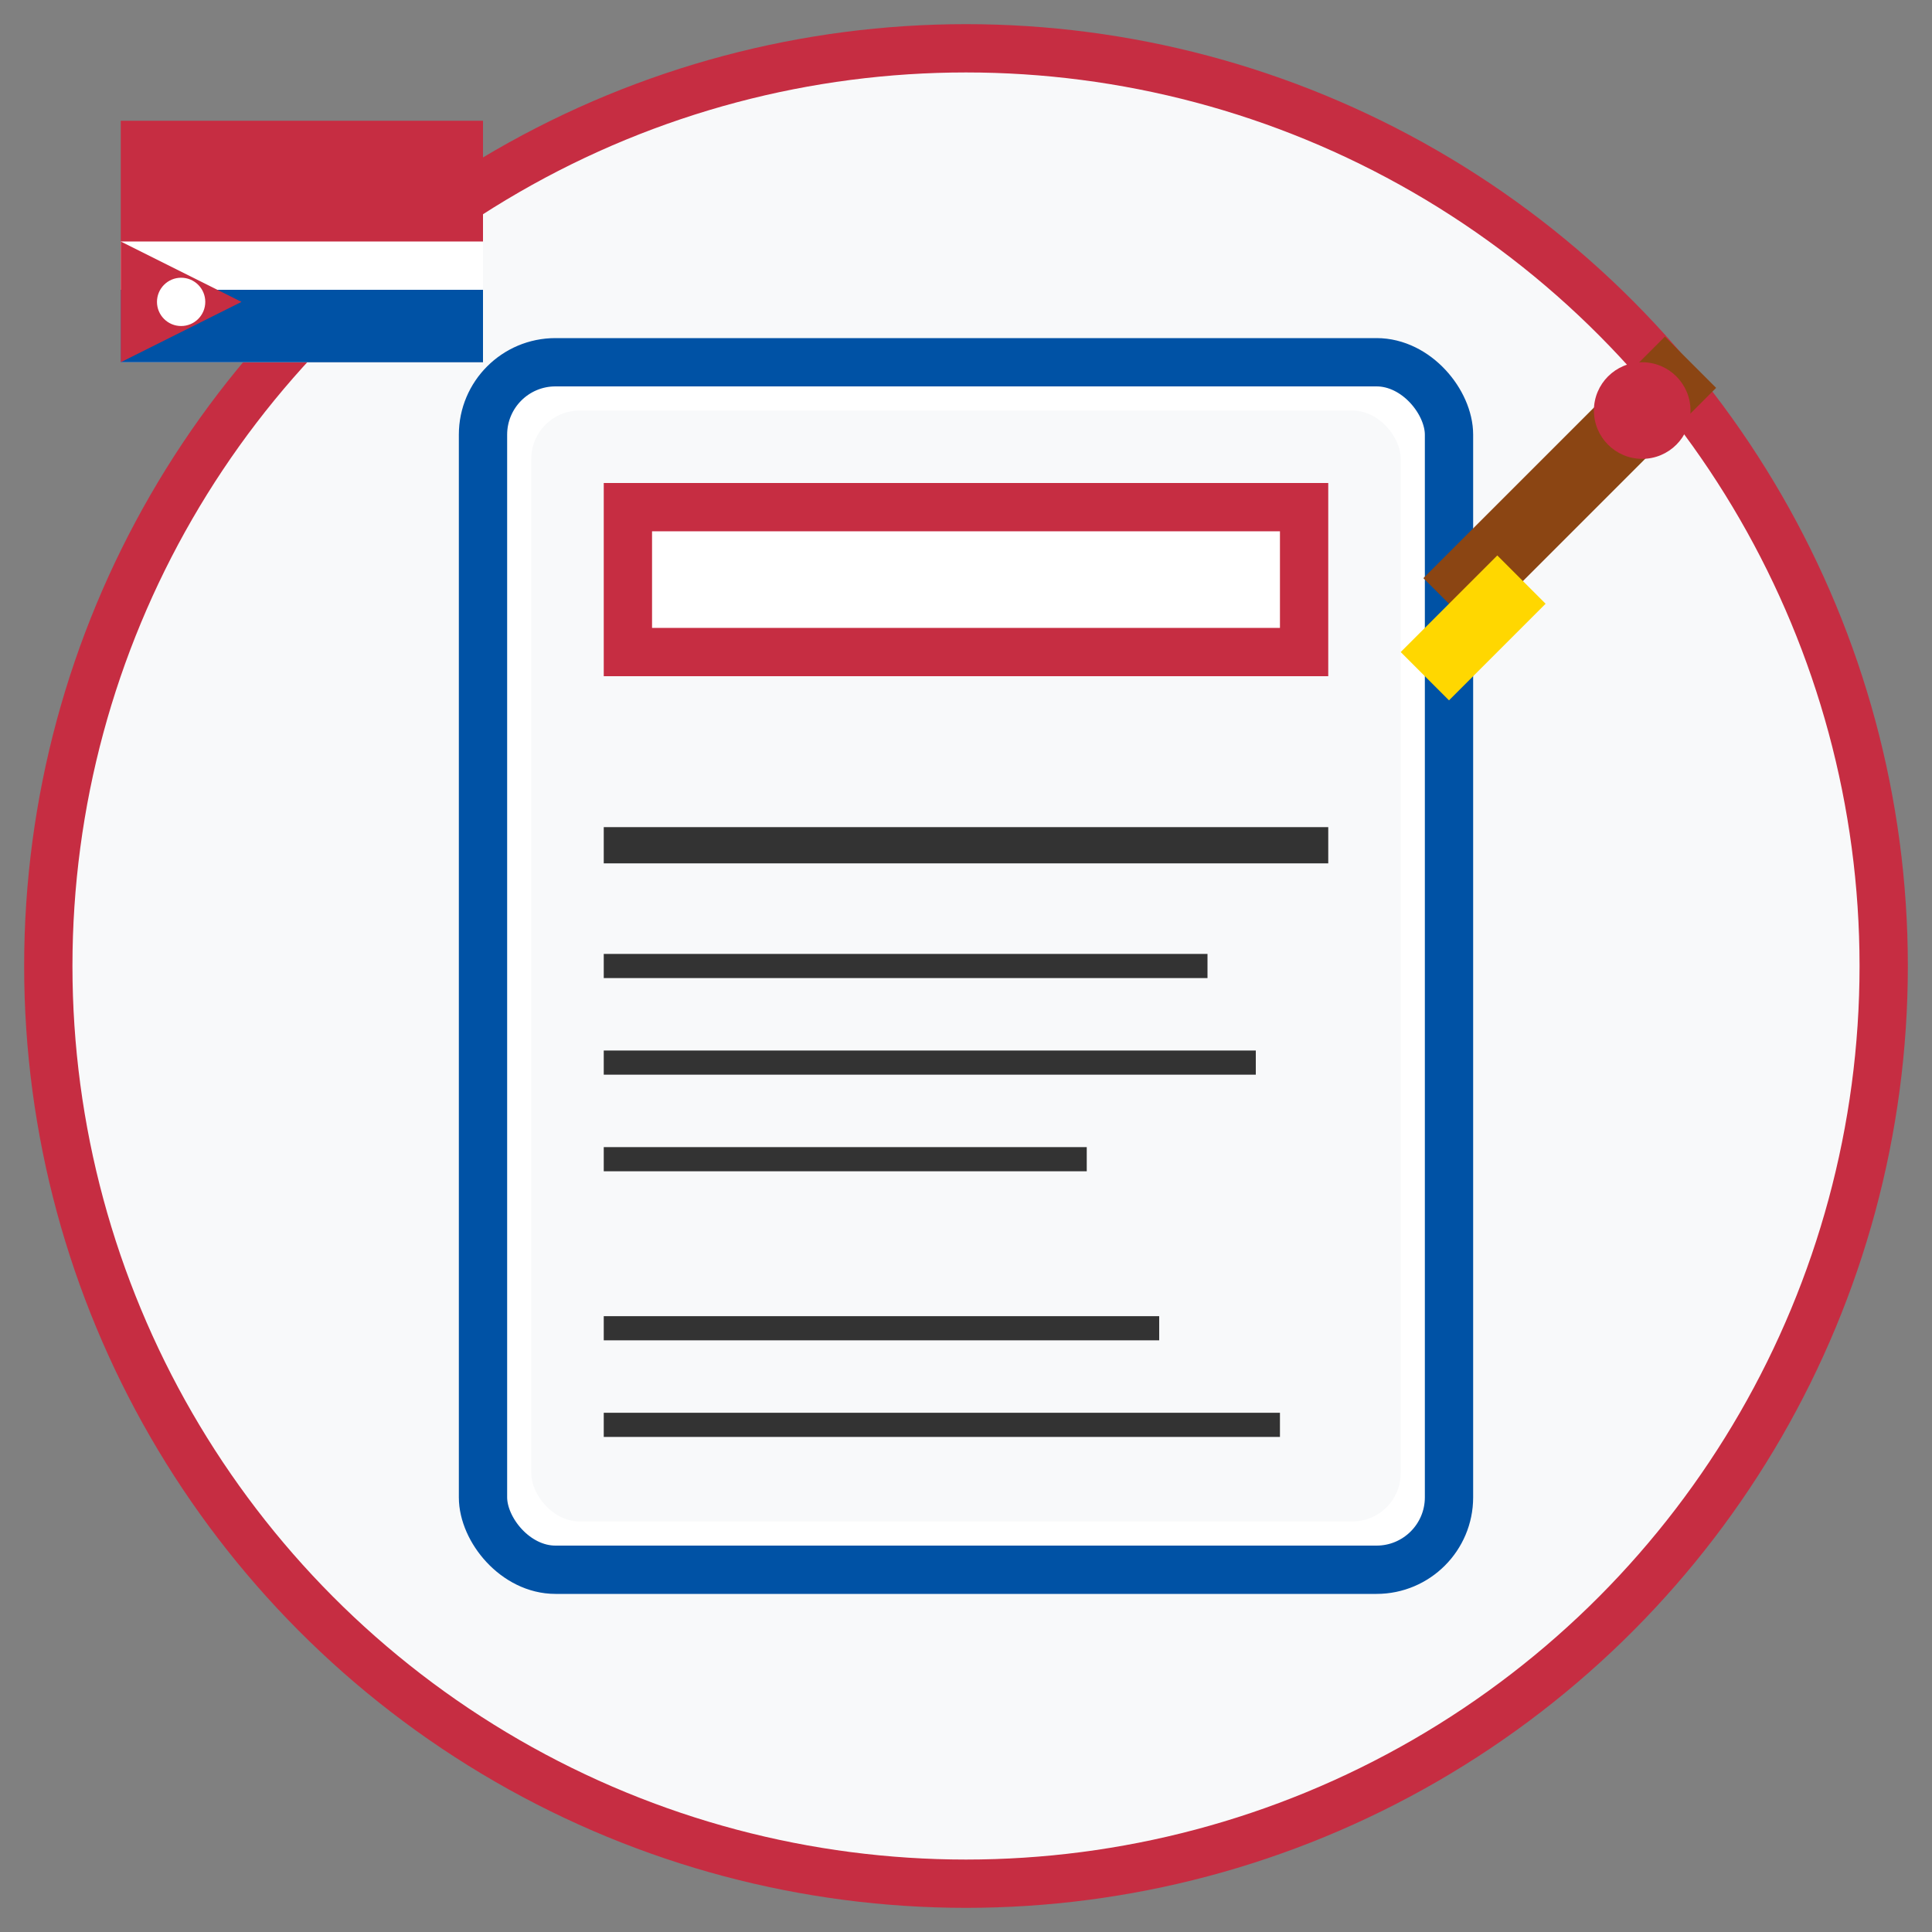 <svg xmlns="http://www.w3.org/2000/svg" width="80" height="80" viewBox="0 0 80 80">
  <rect x="0" y="0" width="80" height="80" fill="#808080" stroke="none"/>
  <!-- Background circle -->
  <circle cx="40" cy="40" r="38" fill="#f8f9fa" stroke="#c62d42" stroke-width="2"/>
  
  <!-- Blog/Document icon -->
  <rect x="20" y="15" width="40" height="50" rx="3" fill="#ffffff" stroke="#0052a5" stroke-width="2"/>
  <rect x="22" y="17" width="36" height="46" rx="2" fill="#f8f9fa"/>
  
  <!-- Header section -->
  <rect x="25" y="20" width="30" height="8" fill="#c62d42"/>
  <rect x="27" y="22" width="26" height="4" fill="#ffffff"/>
  
  <!-- Text lines -->
  <line x1="25" y1="35" x2="55" y2="35" stroke="#333" stroke-width="1.5"/>
  <line x1="25" y1="40" x2="50" y2="40" stroke="#333" stroke-width="1"/>
  <line x1="25" y1="44" x2="52" y2="44" stroke="#333" stroke-width="1"/>
  <line x1="25" y1="48" x2="45" y2="48" stroke="#333" stroke-width="1"/>
  
  <!-- Paragraph break -->
  <line x1="25" y1="55" x2="48" y2="55" stroke="#333" stroke-width="1"/>
  <line x1="25" y1="59" x2="53" y2="59" stroke="#333" stroke-width="1"/>
  
  <!-- Pen/writing tool -->
  <line x1="60" y1="25" x2="70" y2="15" stroke="#8B4513" stroke-width="3"/>
  <polygon points="58,27 62,23 64,25 60,29" fill="#FFD700"/>
  <circle cx="68" cy="17" r="2" fill="#c62d42"/>
  
  <!-- Chilean flag element -->
  <rect x="5" y="5" width="15" height="10" fill="#c62d42"/>
  <rect x="5" y="10" width="15" height="5" fill="#ffffff"/>
  <rect x="5" y="12" width="15" height="3" fill="#0052a5"/>
  <polygon points="5,10 10,12.5 5,15" fill="#c62d42"/>
  <circle cx="7.5" cy="12.5" r="1" fill="#ffffff"/>
</svg>
